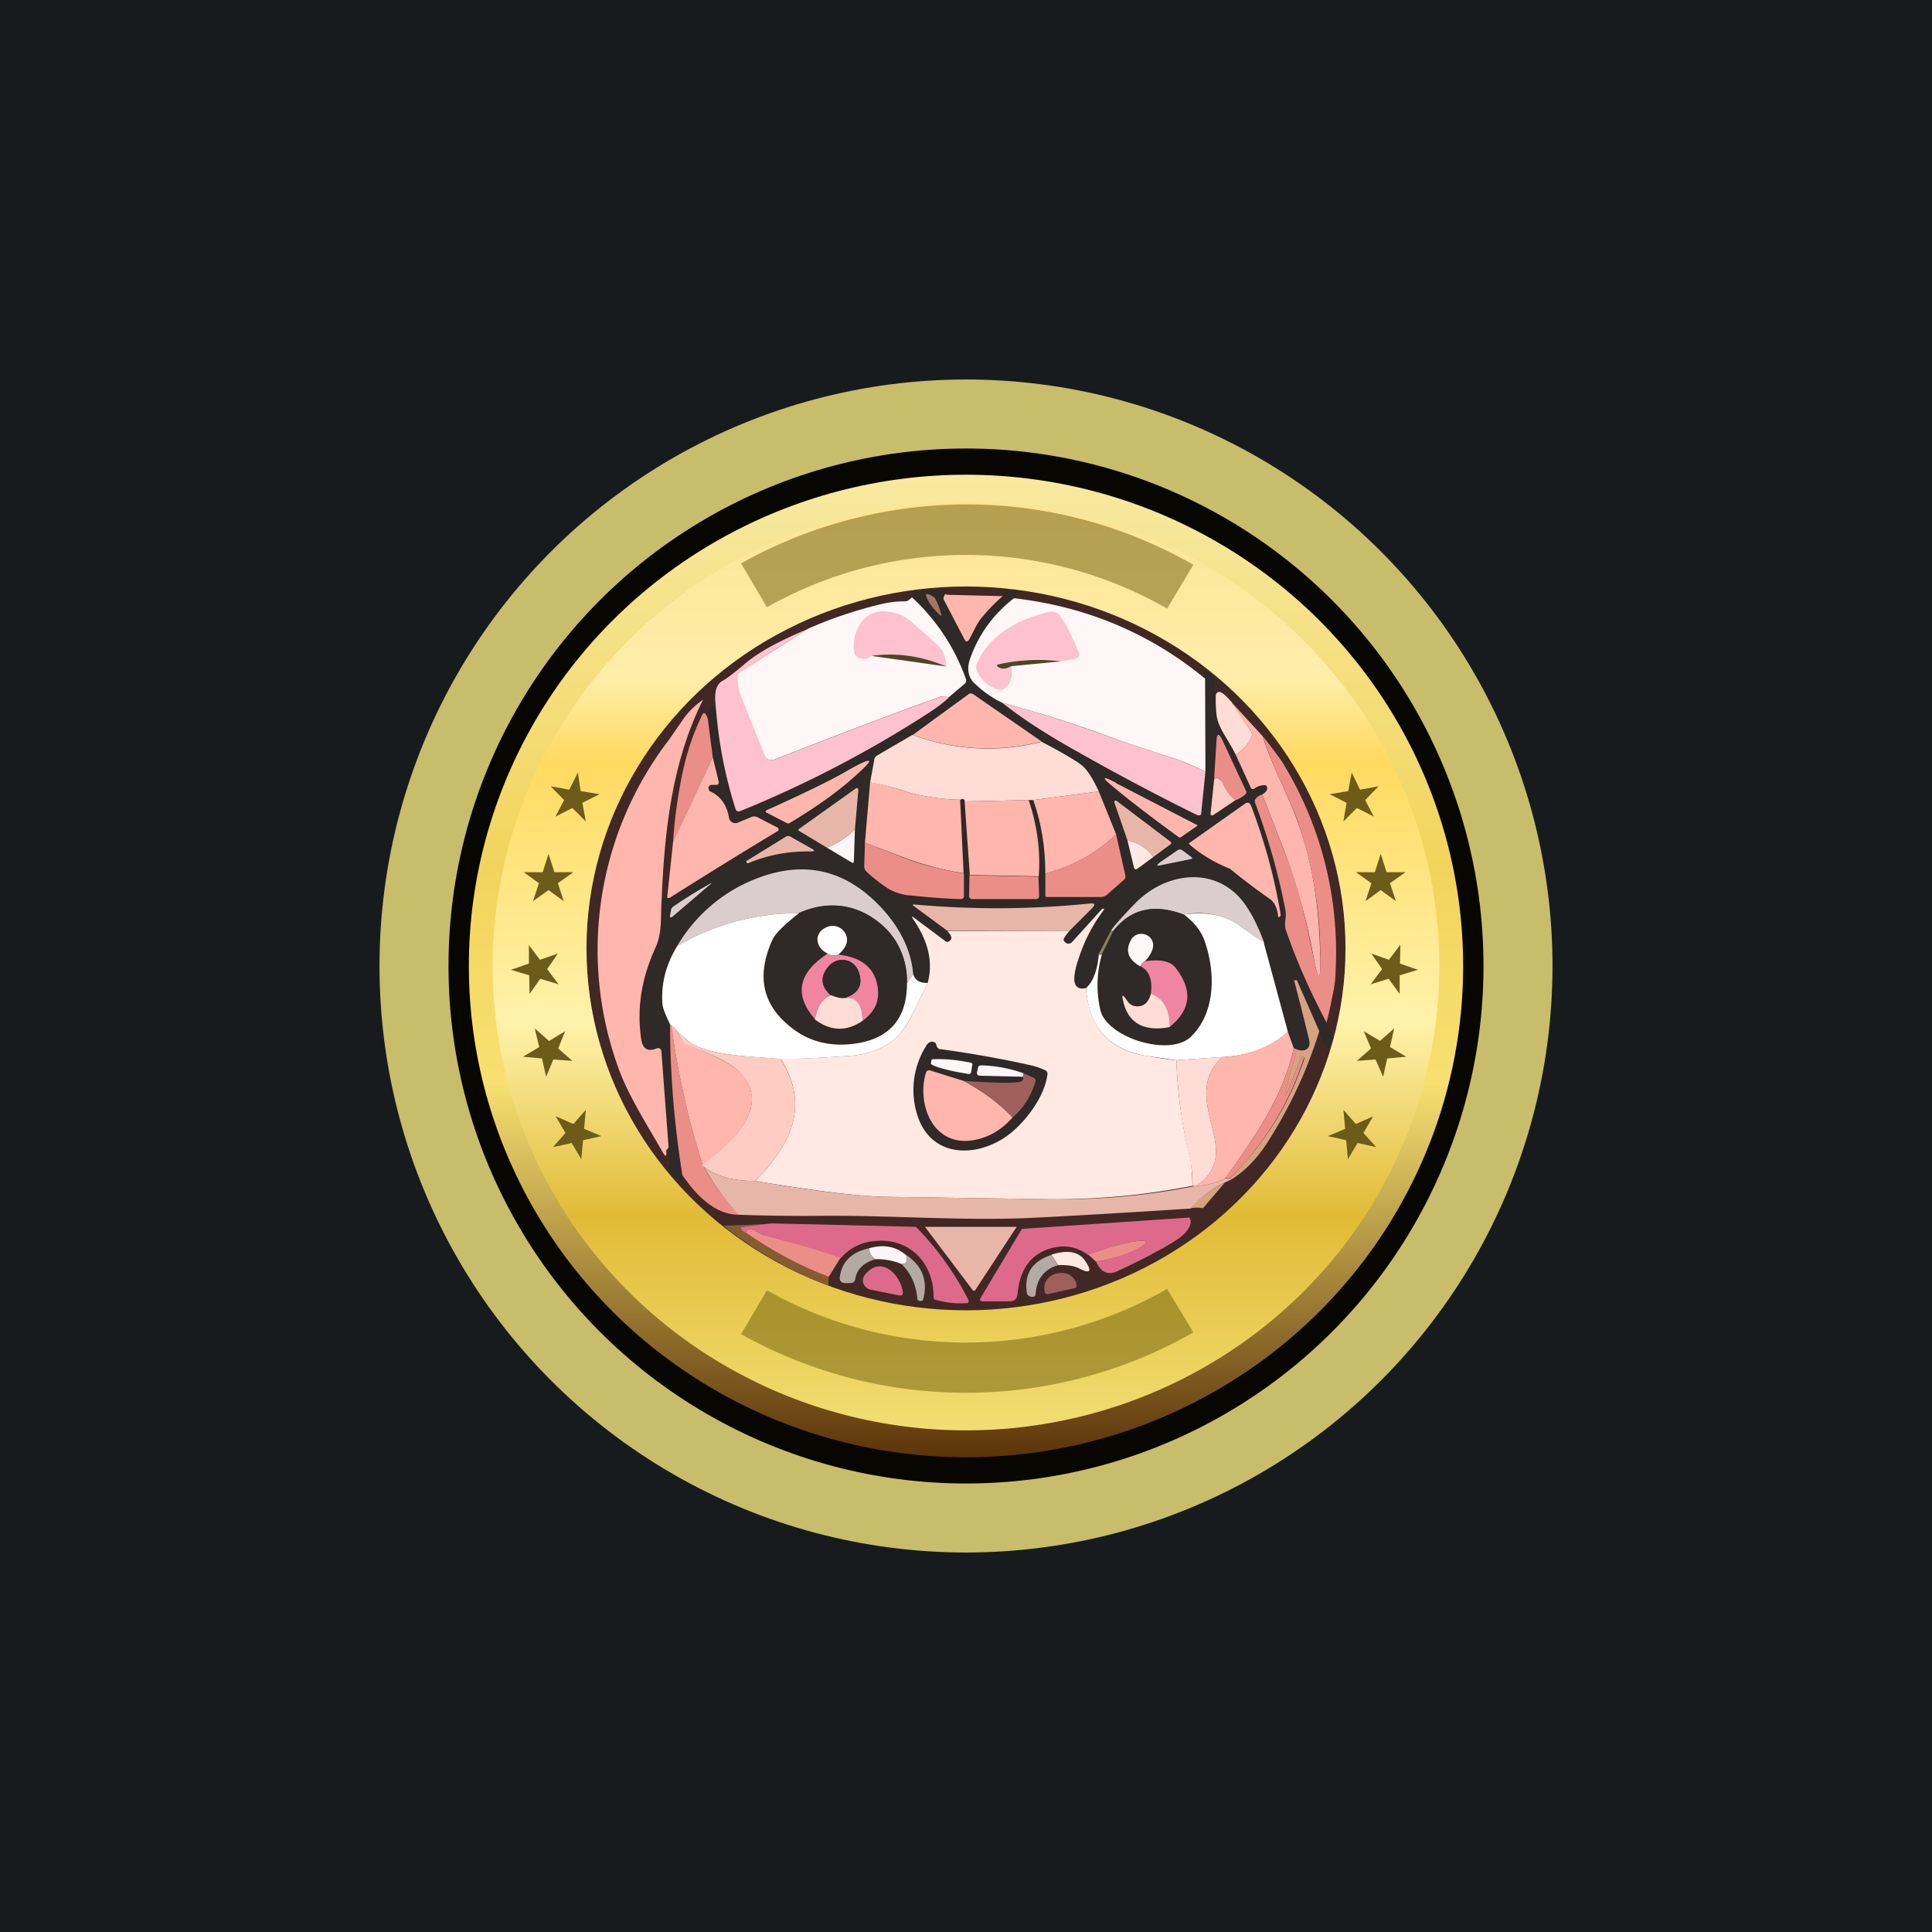 <!-- by TradingView --><svg width="56" height="56" viewBox="0 0 56 56" xmlns="http://www.w3.org/2000/svg"><path fill="#181B1E" d="M0 0h56v56H0z"/><circle cx="28" cy="28" r="17" fill="#C8BD6A"/><circle cx="28" cy="28" r="15" fill="#080600"/><ellipse cx="28" cy="28" rx="14.41" ry="14.24" fill="url(#a)"/><ellipse cx="28" cy="28" rx="13.72" ry="13.46" fill="url(#b)"/><path d="M28.04 14.62c-2.3 0-4.56.59-6.56 1.71l.75 1.27a11.73 11.73 0 0 1 11.6.04l.76-1.27a13.25 13.25 0 0 0-6.55-1.75Zm0 25.75c-2.3.01-4.56-.58-6.56-1.7l.75-1.27a11.73 11.73 0 0 0 11.6-.04l.76 1.26a13.25 13.25 0 0 1-6.55 1.75Z" fill="#6E5C0D" fill-opacity=".5"/><path d="m16.83 22.93-.08-.54-.25.5-.54-.1.39.4-.25.48.49-.25.39.39-.1-.54.5-.25-.55-.09Zm-.76 2.35-.17-.53-.17.53h-.55l.44.32-.17.52.45-.32.44.32-.17-.52.45-.32h-.55Zm-.75 2.1.33.44.52-.18-.31.45.33.44-.53-.16-.31.44-.01-.54-.53-.16.52-.18v-.55Zm.6 2.8-.42-.37.13.54-.47.28.55.05.12.53.21-.5.55.04-.41-.36.2-.5-.46.28Zm.2 2.18.5.22.36-.41-.05.55.5.21-.53.12-.05.55-.28-.47-.54.12.36-.41-.28-.48Zm22.96-9.43.1-.54.24.5.54-.1-.39.4.25.48-.49-.25-.39.39.09-.54-.49-.25.54-.09Zm.77 2.35.17-.53.17.53h.55l-.45.32.17.52-.44-.32-.44.32.17-.52-.45-.32h.55Zm.74 2.1-.33.44-.51-.18.31.45-.33.44.52-.16.32.44v-.54l.53-.16-.52-.18.01-.55Zm-.6 2.8.42-.37-.12.54.47.28-.55.05-.12.53-.22-.5-.54.04.41-.36-.21-.5.47.28Zm-.19 2.18-.5.22-.36-.41.05.55-.5.21.53.12.05.55.28-.47.54.12-.37-.41.28-.48Z" fill="#6D5B19"/><ellipse cx="28" cy="27.49" rx="11" ry="10.49" fill="#412825"/><path d="M27.35 17.09c.06.05.1.1.1.15-.04-.04-.07-.01-.1.08a.08.08 0 0 0 0 .05l.61 1.17c.04.07.08.07.13 0 .12-.21.2-.45.36-.63.17-.21.38-.42.6-.63.02-.09.06-.14.1-.16.14 0 .28.01.43.05-.13.08-.19.14-.2.17a3.84 3.84 0 0 0-1.27 1.78.75.75 0 0 0-.04.33c.02.14.06.24.14.32.21.22.49.42.84.6.54.43 1.28.92 2.24 1.46 1.1.62 2.23 1.21 3.4 1.79.08.04.12.02.13-.07l.12-1.18-.01-2.7c-.03-.15 0-.22.1-.2l.2.16a.98.98 0 0 0 .01.51c0 .2 0 .39.02.57.02.17.08.34.19.52.13.22.26.43.37.65l.43.94a.08.08 0 0 0 .05.05.08.08 0 0 0 .07-.02.48.48 0 0 1 .26-.1c.06 0 .1.03.1.1 0 .05-.04.11-.14.18a.45.45 0 0 0-.18.1.12.12 0 0 0-.03.14c.38 1.02.68 2.06.88 3.12.04.21-.06.37.02.59.31.9.7 1.79 1.17 2.66l.2.46a.54.54 0 0 0-.08.27c-.1.03-.18 0-.21-.12a9.5 9.5 0 0 0-.12-.36l-.64-1.48h-.07a.05.05 0 0 0-.02.04v.02c.15.55.3 1.1.43 1.65.03.12.02.2-.03.26-.06.07-.17.09-.32.05l-.1-.05-.16-.47-.7-2.6c-.14-.4-.3-.75-.49-1.02-.8-1.23-2.35-1.05-3.27-.07-.34.35-.56.6-.66.74l-.36.7c-.04.47-.17.8-.37.98-.38.08-.44-.23-.2-.93.17-.48.4-.92.72-1.33v-.03c-.03-.01-.04-.02-.05 0l-.87.95a.15.15 0 0 1-.15.04.14.14 0 0 1-.06-.03.13.13 0 0 1-.04-.07c0-.04.05-.12.17-.26l.65-.65c.11-.11.09-.16-.07-.14-1.67.17-3.36.18-5.05.03-.1-.01-.1.01-.02.07l.95.7c.14.14.15.24.04.3a.1.1 0 0 1-.06 0 .11.11 0 0 1-.05-.02l-.87-.65c-.1-.08-.11-.06-.04.04.43.63.57 1.24.41 1.83-.22.01-.36-.07-.42-.25-.05-.6-.3-1.18-.75-1.72-1.15-1.4-2.55-1.69-4.2-.88-.77.39-1.4.98-1.9 1.78-.32.54-.46 1.1-.42 1.67 0 .1.08.3.22.6a28.24 28.24 0 0 0 .36 4.51h-.18l-.23-.27c.05-.23.06-.45.01-.66l-.21-2.8a.1.1 0 0 0-.05-.08.1.1 0 0 0-.09 0c-.25.1-.4.02-.44-.24-.14-.9 0-1.79.4-2.66.22-.47.15-.95.2-1.45l.04-.06c0-.03.02-.04.05-.03l.06.05c0 .02.02.03.06.03.02 0 .04 0 .06-.02a172.76 172.76 0 0 1 3.1-1.94.06.06 0 0 0-.02-.08l-.58-.3a.21.21 0 0 0-.2 0l-.36.16a.2.2 0 0 1-.24-.07.19.19 0 0 1-.03-.08c-.06-.36-.23-.6-.52-.75-.03-.01-.05-.03-.06-.05a.45.45 0 0 1-.01-.04.08.08 0 0 1 .01-.07.08.08 0 0 1 .07-.04h.13c.07 0 .1-.03.08-.1l-.17-.7-.13-1c.01-.53.09-.64.24-.32a12.84 12.84 0 0 0 .57 2.85.12.12 0 0 0 .09.04h.05a32.8 32.8 0 0 0 5.43-2.85c.3-.2.49-.34.59-.45l.47-.4c.04-.04.05-.08.04-.13a5.89 5.89 0 0 0-1.57-2.37c0-.04 0-.1-.03-.18l.94-.05Z" fill="#2F2927"/><path d="m27.46 17.24 1.6.04c-.23.2-.44.42-.61.63-.15.18-.24.42-.36.63-.05.07-.09.07-.13 0l-.61-1.17v-.05c.03-.1.06-.12.1-.08Z" fill="#FFB6AD"/><path d="M26.44 17.32A5.89 5.89 0 0 1 28 19.69c.01.05 0 .1-.04.13l-.47.4c-.1-.04-.19-.04-.25-.02-1.6.58-3.2 1.19-4.8 1.82a.22.22 0 0 1-.16 0 .21.21 0 0 1-.12-.12c-.35-.85-.6-1.46-.73-1.82a1.4 1.4 0 0 1-.06-.47c0-.06.02-.1.06-.12l2-1.27c.68-.3 1.42-.55 2.2-.73.2-.04.4-.06.6-.06.06 0 .1-.02.14-.06l.06-.05ZM29.39 17.34c2.1.24 3.95 1.02 5.54 2.33l.01 2.7c-.39-.2-.79-.36-1.2-.48l-1.22-.4c-1.12-.43-2.28-.8-3.47-1.12a3.1 3.1 0 0 1-.84-.6.55.55 0 0 1-.14-.32c-.01-.1 0-.2.04-.33.24-.7.66-1.3 1.28-1.78Z" fill="#FFF7F7"/><path d="m23.43 18.22-1.99 1.27a.14.14 0 0 0-.06.12c0 .2.02.36.06.47l.73 1.82c.02.05.06.1.12.12.05.02.1.02.16 0 1.6-.63 3.2-1.24 4.8-1.82.06-.02.14-.02.25.02-.1.1-.3.26-.59.45a32.8 32.8 0 0 1-5.48 2.85.12.12 0 0 1-.1-.04 12.84 12.84 0 0 1-.57-2.86c-.03-.33-.1-.73.19-.89.13-.07.36-.25.69-.53.36-.3.96-.63 1.8-.98Z" fill="#FDC1CF"/><path d="m35.7 20.35.56.85c.03.05.04.1.02.15-.08.2-.23.38-.46.53-.11-.22-.24-.43-.37-.65-.1-.18-.17-.35-.19-.52a4.57 4.57 0 0 1-.02-.57c.06-.16.2-.09.45.2Z" fill="#FFDCD5"/><path d="M20.38 20.28c-.9 1.79-1.12 3.81-1.2 5.76-.04.5.03.98-.19 1.45-.4.88-.54 1.76-.4 2.66.05.26.2.34.44.24a.1.1 0 0 1 .09 0 .1.1 0 0 1 .05.07l.21 2.8c-.04.05-.07.08-.07.1.02.17-.02.18-.1.04-.39-.69-1-1.64-1.28-2.43a10.01 10.01 0 0 1 1.47-9.54l.38-.55c.16-.24.37-.44.6-.6ZM36.6 21.34c.27.86.74 1.71 1 2.44.49 1.31.65 2.7.67 4.08 0 .58-.05.58-.17.02a18.28 18.28 0 0 0-.87-3.2l-.64-1.65c.1-.07.15-.13.14-.19 0-.06-.04-.09-.1-.08a.48.48 0 0 0-.26.09.08.08 0 0 1-.07.02.08.08 0 0 1-.05-.05l-.43-.94c.23-.15.38-.33.46-.53a.15.15 0 0 0-.02-.15l-.57-.85.92 1Z" fill="#FFB6AD"/><path d="m34.94 22.37-.12 1.18c0 .09-.05.1-.13.07a66.67 66.67 0 0 1-3.4-1.8c-.96-.53-1.7-1.02-2.24-1.45 1.2.32 2.35.7 3.47 1.12l1.22.4c.41.12.81.29 1.2.48Z" fill="#FDC1CF"/><path d="m20.53 20.95.13 1-1.15 2.46c.03-.52.1-1.1.22-1.74.13-.72.34-1.37.63-1.96.03-.05.06-.05.1 0a.5.5 0 0 1 .07.24ZM38.45 29.64c-.46-.87-.86-1.76-1.17-2.66-.08-.22.02-.38-.02-.59-.2-1.06-.5-2.1-.88-3.12a.12.12 0 0 1 .03-.13c.04-.05.1-.09.18-.11l.64 1.66c.44 1.1.63 2.04.87 3.19.12.56.17.55.17-.02a12.22 12.22 0 0 0-.66-4.08c-.27-.73-.74-1.58-1-2.44.3.4.51.66.6.82a10.48 10.48 0 0 1 1.5 6.02c0 .23-.04.48-.1.74-.04.23-.1.48-.16.72Z" fill="#EC8E88"/><path d="m20.66 21.95.17.7c.01.07-.01.1-.08.1h-.13a.09.09 0 0 0-.07.04.08.08 0 0 0-.01.07l.01.04c0 .02.03.04.06.05.29.14.46.4.52.75a.19.19 0 0 0 .1.14.2.2 0 0 0 .17 0l.36-.15a.21.21 0 0 1 .2 0l.58.3a.06.06 0 0 1 .03.05l-.01.03-.02.02a173.34 173.34 0 0 0-3.14 1.94c-.04 0-.06 0-.06-.03l.17-1.6 1.15-2.45Z" fill="#FFB6AD"/><path d="m26.47 28.24-.18.25a2.16 2.16 0 0 0-.96-1.86 2.13 2.13 0 0 0-2.17-.16 6.9 6.9 0 0 0-3.53.95 4.58 4.58 0 0 1 1.9-1.78c1.64-.8 3.04-.51 4.2.88.44.54.69 1.12.74 1.72ZM36.63 27.32a5.3 5.3 0 0 1-.59-.41 2.11 2.11 0 0 0-1.72-.4c-.87-.33-1.56-.17-2.07.5 0 0 0-.03-.04-.05.1-.14.32-.39.66-.74.92-.98 2.47-1.16 3.27.07.18.27.35.62.5 1.03Z" fill="#D9CECD"/><path d="M31 26.98h-3.54l-.95-.7c-.08-.05-.07-.07.02-.06 1.7.15 3.38.14 5.05-.03.16-.02.18.03.07.14l-.65.65Z" fill="#E8B5A9"/><path d="M26.29 28.5c0 1.02-.5 1.6-1.5 1.75a2.34 2.34 0 0 1-1.7-.36c-.96-.66-1.2-1.54-.7-2.63.07-.18.33-.45.77-.8.8-.33 1.52-.28 2.17.17.63.43.95 1.05.96 1.86Z" fill="#2F2927"/><path d="M31.48 28.64c.08 1.13.67 1.8 1.77 1.97.3.05.58.1.85.12.03.96.16 1.9.4 2.85.03.15.05.41.07.79-1.37.27-2.74.4-4.14.39l-4.79-.07c-.78-.02-2.03-.17-3.75-.46 1.02-1.03 1.6-2.16.74-3.54.7 0 1.38-.04 2.04-.09.5-.04.93-.2 1.28-.5.18-.15.36-.4.53-.77l.41-.84c.16-.6.02-1.2-.41-1.83-.07-.1-.06-.12.04-.04l.87.65c.01.02.03.02.05.03a.1.1 0 0 0 .06-.01c.11-.06.1-.16-.04-.3l3.54-.01c-.12.14-.17.22-.17.26 0 .03.02.05.04.07l.06.04a.15.15 0 0 0 .15-.05l.87-.96h.04c.02.01.02.02 0 .04-.3.4-.54.85-.7 1.33-.25.7-.19 1.01.19.93Z" fill="#FFE9E2"/><path d="M34.32 26.51c.3.23.49.46.58.72.33.9.36 2.1-.38 2.82-.6.6-2.4.04-2.62-.75a3.2 3.2 0 0 1 .04-1.64l.3-.64c.52-.68 1.2-.84 2.08-.5Z" fill="#2F2927"/><path d="M23.16 26.47c-.44.34-.7.6-.78.79-.49 1.1-.25 1.97.7 2.63.48.33 1.05.45 1.7.36 1.01-.14 1.51-.73 1.51-1.76l.18-.25c.06.18.2.26.42.25l-.41.84c-.17.36-.35.62-.53.77-.35.3-.78.46-1.28.5-.66.05-1.34.09-2.04.1-.7-.08-2.24-.07-2.76-.59a10.64 10.64 0 0 1-.4-.38.14.14 0 0 1-.05-.04c-.14-.3-.22-.5-.22-.6-.04-.57.1-1.13.43-1.67a6.9 6.9 0 0 1 3.53-.95ZM36.63 27.32l.7 2.59c-.5.45-1.14.69-1.9.73l-1.33.09-.85-.12c-1.1-.18-1.7-.84-1.77-1.97.2-.18.33-.51.37-.98.02.02.05.02.09 0a3.2 3.2 0 0 0-.04 1.64c.22.79 2.01 1.34 2.62.75.74-.72.71-1.93.38-2.82-.1-.26-.29-.5-.58-.72.67-.1 1.24.02 1.72.4.27.2.47.34.6.4Z" fill="#fff"/><path d="M32.21 26.96c.04.03.05.05.04.06l-.31.64c-.04.02-.07.02-.1 0l.37-.7Z" fill="#897E62"/><path d="M38.24 29.89a13.17 13.17 0 0 1-1.5 3.22c-.3.47-.66.84-1.05 1.08l-.04-.04c1-.99 1.72-2.14 2.16-3.47l-.01-.03-.05-.02c-.01 0-.02 0-.03.02l-.33.82c-.16.39-.19.38-.08-.03l.28-1.02c.15.05.26.03.32-.04.05-.06.06-.14.03-.26a67.74 67.74 0 0 0-.43-1.7h.02l.01-.01h.05c0-.01 0 0 0 0l.65 1.48Z" fill="#D5A383"/><path d="M19.46 29.73c.18 1.35.48 2.68.9 4.01.24.48.6.97 1.06 1.47-.57 0-1.12-.38-1.64-1.15a28.26 28.26 0 0 1-.36-4.37l.04.04Z" fill="#EC8E88"/><path d="m19.56 29.8.23.38c.03.05.06.08.12.1.49.2 1.3.5 1.63.9.76 1-.34 1.92-1.2 2.6a.6.6 0 0 1 .02-.04 23.53 23.53 0 0 1-.9-4.01l.1.07Z" fill="#FFB6AD"/><path d="M22.63 30.7c.86 1.37.28 2.5-.74 3.53-.69 0-1.2-.15-1.55-.46.86-.67 1.96-1.6 1.2-2.58-.32-.42-1.14-.71-1.63-.9a.23.23 0 0 1-.12-.1l-.23-.4c.1.12.2.22.31.32.52.52 2.05.51 2.76.58Z" fill="#FFCCC4"/><path d="m37.33 29.91.17.47c-.32 1.43-1.1 2.54-1.99 3.78-.24.12-.51.2-.83.21 1.47-1.01-.55-2.47.74-3.73.77-.04 1.41-.29 1.91-.73Z" fill="#FFB6AD"/><path d="m37.6 30.42-.29 1.02c-.1.4-.08.42.08.03l.33-.82c0-.02.02-.02.03-.02l.05.02a8.61 8.61 0 0 1-2.15 3.5h-.14c.9-1.23 1.67-2.34 1.99-3.77l.1.04Z" fill="#EC8E88"/><path d="M35.42 30.64c-1.29 1.26.73 2.72-.74 3.73a.2.2 0 0 1-.11 0 4.5 4.5 0 0 0-.08-.8c-.23-.93-.36-1.88-.39-2.84l1.32-.09Z" fill="#FFDCD5"/><path d="M20.34 33.77c.34.31.86.46 1.55.46 1.72.3 2.97.44 3.75.46l4.8.07a19.67 19.67 0 0 0 4.24-.39c.32-.01.6-.09.83-.21h.14l.04.03-.18.08c-.38.18-.7.43-.99.76-2.33.15-3.94.24-4.83.28-1.87.07-3.85-.08-5.78-.07-.84.01-1.67 0-2.5-.03-.46-.5-.8-1-1.05-1.47l-.02.03Z" fill="#E8B5A9"/><path d="m35.51 34.27-.64.75a.97.97 0 0 0-.35 0c.28-.32.61-.57 1-.75Z" fill="#D5A383"/><path d="M34.48 35.3c.06.1.04.22-.08.38-.06.08-.16.17-.28.25-.44.28-1.01.58-1.74.92-.27.12-.47.03-.61-.28.43-.07.8-.18 1.1-.33.48-.25.45-.33-.08-.24-.3.05-.71.17-1.24.38-.3-.22-.63-.3-1-.22-.72.16-1 .7-1.06 1.37-.02.13-.09.19-.22.19h-.78c-.09 0-.1-.04-.06-.11l1.19-1.99 4.86-.33Z" fill="#DD6A8B"/><path d="m22.37 35.47-.84.09c-.06 0-.07.03-.04.08a11.23 11.23 0 0 0 2.53 1.37l-.01.25c-1.12-.42-2.13-1-3.04-1.73l1.4-.06Z" fill="#865B32"/><path d="M26.55 35.56a8.56 8.56 0 0 1 1.53 2.14.08.08 0 0 1-.04.07 2.54 2.54 0 0 1-.9-.09c-.06 0-.08-.04-.08-.1 0-.96-.68-1.7-1.69-1.61-.4.03-.74.2-1 .5a31.6 31.6 0 0 0-2.23-.67.93.93 0 0 1-.23-.1c-.16-.1-.25-.09-.29.03a.24.24 0 0 1-.13-.09c-.03-.05-.02-.08.04-.08l.84-.1 4.18.1Z" fill="#DD6A8B"/><path d="m29.47 35.56-1.2 1.83-.01.02h-.05c-.01 0-.02 0-.02-.02l-1.38-1.83h2.66Z" fill="#E8B5A9"/><path d="m24.36 36.46-.34.55c-.84-.32-1.64-.75-2.4-1.28.04-.12.13-.13.29-.04.09.06.17.1.23.11.74.19 1.48.4 2.22.66ZM31.77 36.57l-.22-.2c.53-.2.95-.32 1.24-.37.53-.09.56 0 .09.24-.3.15-.68.26-1.11.33Z" fill="#EC8E88"/><path d="M27.27 17.85a1.93 1.93 0 0 1-.32-.36c-.18-.29-.13-.35.14-.17a1.9 1.9 0 0 1 .2.53h-.02Z" fill="#A47663"/><path d="M30.2 21.49a6.21 6.21 0 0 1-3.74-.19l1.63-1.19a.08.08 0 0 1 .05-.01l.05.01 2 1.38Z" fill="#FFB6AD"/><path d="M26.45 21.3a6.21 6.21 0 0 0 3.74.2c.61.32 1 .55 1.15.67.16.12.33.38.51.77l-1.9.25h-.13l-1.86.04c0-.03 0-.05-.03-.06-.02-.02-.04-.02-.06 0l-.04.01a6 6 0 0 1-1.45-.2 7.6 7.6 0 0 0-1.16-.3l.12-.65c0-.06.04-.1.08-.13l1.03-.6Z" fill="#FFDCD5"/><path d="M35.8 23.2c-.15-.13-.26-.3-.34-.47a.34.34 0 0 0-.09-.13c-.08-.07-.14-.07-.18.01l.07-1.13c.01-.23.07-.24.17-.03l.68 1.46c.03.05.02.09-.03.13a.88.88 0 0 1-.28.16Z" fill="#EC8E88"/><path d="M22.21 23.49c1.15-.52 1.95-.91 2.4-1.18.72-.4.77-.34.16.2-.48.43-1.1.88-1.89 1.35a.07.07 0 0 1-.07 0l-.6-.31-.01-.01a.03.03 0 0 1 0-.04l.01-.01ZM32.35 22.7l2.34 1.21h.01v.01a.02.02 0 0 1 0 .02l-.46.32a.06.06 0 0 1-.08 0c-.8-.58-1.42-1.06-1.89-1.45-.36-.3-.33-.33.08-.12Z" fill="#FFB6AD"/><path d="m35.8 23.2-.64.43a.05.05 0 0 1-.05 0l-.02-.02v-.03l.1-.97c.04-.08.1-.08.18 0 .04.02.07.06.09.12.08.18.2.34.34.47Z" fill="#FFCCC4"/><path d="M25.22 22.68c.26.03.64.13 1.16.3a6 6 0 0 0 1.45.2l.1 2.13a8.57 8.57 0 0 1-1.58-.4l-1.28-.48.15-1.75Z" fill="#FFB6AD"/><path d="M24.78 24.05c-.27.25-.54.42-.81.52l-.8-.48c-.04-.02-.04-.05 0-.07l1.64-1.17a.04.04 0 0 1 .05 0 .05.05 0 0 1 .02.04l-.1 1.16Z" fill="#E8B5A9"/><path d="M32.35 24.18c-.54.54-1.23.92-2.05 1.14 0-.74-.11-1.45-.35-2.13l1.9-.25.5 1.24ZM29.82 23.2c.25.74.34 1.48.29 2.2l-2-.04-.15-2.13 1.86-.04Z" fill="#FFB6AD"/><path d="M33.43 24.84c-.19-.26-.44-.42-.75-.48l-.38-1.1a.04.04 0 0 1 .02-.05.04.04 0 0 1 .04 0l1.56 1.18a.06.06 0 0 1 .03.05.05.05 0 0 1-.03.04l-.49.36Z" fill="#E8B5A9"/><path d="M37.05 26.58c-.02-.24-.1-.4-.21-.5a18.4 18.4 0 0 1-1.19-.9c-.43-.17-.82-.4-1.17-.7-.02-.02-.02-.04 0-.05l1.6-1.13c.08-.06.14-.04.18.05.39 1.02.68 2.07.86 3.16 0 .02 0 .04-.02.05l-.04.03h-.01Z" fill="#FFB6AD"/><path d="m24.78 24.05-.03.9c0 .06-.02.08-.08.04l-.7-.42c.27-.1.54-.27.81-.52Z" fill="#FFF7F7"/><path d="M30.3 25.32c.82-.22 1.51-.6 2.05-1.14l.27 1.2c0 .05 0 .1-.05.13l-.48.42a.28.28 0 0 1-.2.07h-1.55c-.03 0-.04-.02-.04-.05v-.63Z" fill="#EC8E88"/><path d="m22.91 24.25.62.35c.1.06.09.08-.03.08-.64-.01-1.24.1-1.81.34-.03.01-.04 0-.05-.02l-.01-.04 1.15-.71a.13.13 0 0 1 .13 0Z" fill="#E8B5A9"/><path d="m33.43 24.84-.46.34c-.05.03-.08.02-.1-.03l-.19-.79c.31.06.56.22.75.48Z" fill="#FFE9E2"/><path d="M27.94 25.31v.64a.1.1 0 0 1-.02.08.1.1 0 0 1-.09.03c-.36-.01-.82-.04-1.38-.1a1.5 1.5 0 0 1-.7-.2 5 5 0 0 1-.63-.49.22.22 0 0 1-.07-.17l.02-.67 1.28.49c.39.15.92.28 1.59.4Z" fill="#EC8E88"/><path d="m33.6 25.01.51-.35c.06-.05.12-.05.18 0l.24.18c.04.03.03.05-.01.06l-.88.18c-.12.03-.13 0-.03-.07Z" fill="#D9CECD"/><path d="m30.1 25.4.02.55c0 .08-.03.11-.1.11h-1.84a.1.1 0 0 1-.06-.02.09.09 0 0 1-.03-.07l.01-.6 2 .04Z" fill="#EC8E88"/><path d="m20.58 25.64-1.1.94-.02.01h-.03l-.01-.02v-.03l.03-.16c0-.04.03-.07.06-.1.33-.23.69-.45 1.06-.66.07-.04.07-.03.01.02Z" fill="#D9CECD"/><path d="M27.43 19.32c-.72-.3-1.45-.4-2.18-.31-.1.1-.22.1-.38.04a.15.15 0 0 1-.1-.1c-.12-.54.2-1.23.81-1.23.32 0 .59.1.81.28.44.38.73.64.87.78.08.09.14.26.17.54Z" fill="#FDC1CF"/><path d="m27.43 19.32-2.18-.31c.73-.1 1.46 0 2.18.31Z" fill="#4C4628"/><path d="M30.75 19.17c-.6-.08-1.2-.05-1.78.08-.1.02-.1.05-.01.1.1.05.21.04.35-.04.05.29-.01.5-.2.65a.17.17 0 0 1-.15.03.92.92 0 0 1-.65-.57.2.2 0 0 1 0-.16c.33-.83 1.15-1.28 2-1.5.19-.06.33-.02.42.1a4.98 4.98 0 0 1 .55 1.1.14.14 0 0 1-.06.11.15.15 0 0 1-.07.03l-.4.07Z" fill="#FDC1CF"/><path d="m30.75 19.17-1.44.14c-.14.08-.26.09-.35.04-.09-.05-.09-.08.01-.1a5.25 5.25 0 0 1 1.78-.08Z" fill="#4C4628"/><path d="M24.3 27.67c-.13.04-.24.03-.31-.03-.36-.17-.41-.6-.04-.76a.42.42 0 0 1 .55.17c.11.2.05.4-.2.62Z" fill="#fff"/><path d="M24.3 27.67c.72.08 1.1.43 1.15 1.03.03.36-.12.65-.45.89 0-.49-.18-.7-.53-.66.4-.12.55-.37.43-.74-.13-.41-.64-.5-.9-.15-.23.28-.2.55.07.8-.24.12-.39.35-.45.7-.61-.7-.49-1.34.37-1.9.07.06.18.07.32.03Z" fill="#EF85A1"/><path d="M24.47 28.93a.97.97 0 0 1-.4-.09c-.27-.25-.3-.52-.08-.8.27-.35.78-.26.9.15.13.37-.02.62-.42.74Z" fill="#2F2927"/><path d="M24.07 28.84c.15.06.28.1.4.09.35-.05.53.17.53.66-.47.32-.93.3-1.38-.04.06-.36.21-.6.45-.7Z" fill="#FFDCD5"/><path d="M27.26 30.41c.87.12 1.73.27 2.58.46.2.04.34.1.45.15.05.02.08.07.07.12-.07.6-.56 1.27-1 1.65-.84.73-2.25.87-2.73-.35a2.4 2.4 0 0 1 .2-2.1c.08-.14.17-.18.27-.12.02 0 .03.04.05.1.02.05.05.08.11.1Z" fill="#2F2927"/><path d="M33.2 27.85c-.05.02-.1.07-.15.16-.35-.2-.44-.45-.27-.76a.33.33 0 0 1 .26-.18.35.35 0 0 1 .3.11c.15.17.1.4-.14.67Z" fill="#FFF7F7"/><path d="M33.2 27.86c.44-.06.74 0 .88.2.5.64.44 1.21-.17 1.7 0-.5-.19-.83-.55-.96.05-.4-.05-.67-.31-.8.05-.08.1-.13.15-.14Z" fill="#EF85A1"/><path d="M33.36 28.8c.36.13.55.45.55.97-.78.15-1.24-.13-1.37-.82-.02-.11 0-.12.07-.03l.1.14c.04.04.08.07.13.09.26.07.44-.05.52-.35Z" fill="#FFDCD5"/><path d="M26.26 36.37c.02.07.02.13.02.18-.01.05-.04.08-.1.08a.2.2 0 0 1-.07 0c-.25-.1-.5-.14-.74-.13-.13-.1-.18-.2-.17-.32.42-.12.77-.05 1.06.2Z" fill="#FFF7F7"/><path d="M25.2 36.18c-.01.12.04.23.17.32-.34.1-.54.3-.58.57-.01.08-.06.12-.15.12h-.16a.15.15 0 0 1-.1-.04.14.14 0 0 1-.04-.11c.05-.46.34-.75.86-.86Z" fill="#B4AAA4"/><path d="m30.67 36.67-.2-.3c.46-.15.79-.1.98.17.22.32.15.4-.2.21-.13-.06-.32-.09-.58-.08Z" fill="#FFE9E2"/><path d="M26.1 36.62a.2.2 0 0 0 .08.01c.06 0 .09-.03.1-.08 0-.05 0-.11-.02-.18.47.32.64.74.5 1.29-.01.03-.03.05-.07.05-.06 0-.1-.02-.1-.07-.04-.42-.2-.76-.48-1.02ZM30.47 36.38l.2.29c-.4.12-.62.4-.65.82 0 .06-.03.1-.09.1a.19.19 0 0 1-.12-.04c-.03-.02-.05-.06-.05-.1-.07-.53.16-.89.7-1.07Z" fill="#B4AAA4"/><path d="m26.07 37.55-.84-.17a.28.28 0 0 1-.2-.17.26.26 0 0 1 .04-.26c.47-.58 1.03-.01 1.1.51 0 .07-.03.1-.1.09Z" fill="#DD6A8B"/><path d="M30.38 37.51a.08.08 0 0 1-.06-.01.08.08 0 0 1-.04-.05v-.03a.4.4 0 0 1 .06-.32.49.49 0 0 1 .29-.19h.03c.12-.03.24-.01.34.04.1.06.18.16.2.27v.09a.09.09 0 0 1-.06.03l-.76.17Z" fill="#9F605B"/><path d="M28.15 31.08a.06.06 0 0 1-.03.04.07.07 0 0 1-.05.01l-.17-.03c-.25-.04-.49-.1-.66-.15-.17-.05-.26-.1-.26-.13l.02-.09c0-.02.03-.03.08-.03h.2a4.2 4.2 0 0 1 .68.07l.17.03.03.01.02.02a.06.06 0 0 1 0 .05l-.03.2ZM29.67 31.11a.2.2 0 0 1-.02.1l-1.24-.03c-.07 0-.1-.04-.09-.11l.03-.12c0-.05.04-.07.1-.07a4 4 0 0 1 1.22.23Z" fill="#FFF7F7"/><path d="M27.93 31.33c.57.31 1.05.66 1.42 1.06-.31.35-.67.57-1.09.65-1.21.24-1.7-1.03-1.42-1.95a.1.1 0 0 1 .05-.06.1.1 0 0 1 .08 0l.96.3Z" fill="#FFB6AD"/><path d="M29.35 32.39a5.8 5.8 0 0 0-1.42-1.06c.75.05 1.28.07 1.56.04.14-.01.19-.07.16-.17a.2.2 0 0 0 .02-.09l.29.13c.05.03.07.06.05.12-.13.42-.34.76-.66 1.03Z" fill="#9F605B"/><defs><linearGradient id="a" x1="28" y1="13.76" x2="28" y2="42.24" gradientUnits="userSpaceOnUse"><stop stop-color="#F7E9A1"/><stop offset=".4" stop-color="#F2D45C"/><stop offset=".62" stop-color="#F7E071"/><stop offset="1" stop-color="#5B3409"/></linearGradient><linearGradient id="b" x1="28" y1="14.54" x2="28" y2="41.46" gradientUnits="userSpaceOnUse"><stop stop-color="#FDE493"/><stop offset=".19" stop-color="#FFEDA9"/><stop offset=".28" stop-color="#FFDA60"/><stop offset=".56" stop-color="#FFF2AB"/><stop offset=".77" stop-color="#E1BB36"/><stop offset="1" stop-color="#F1DE73"/></linearGradient></defs></svg>